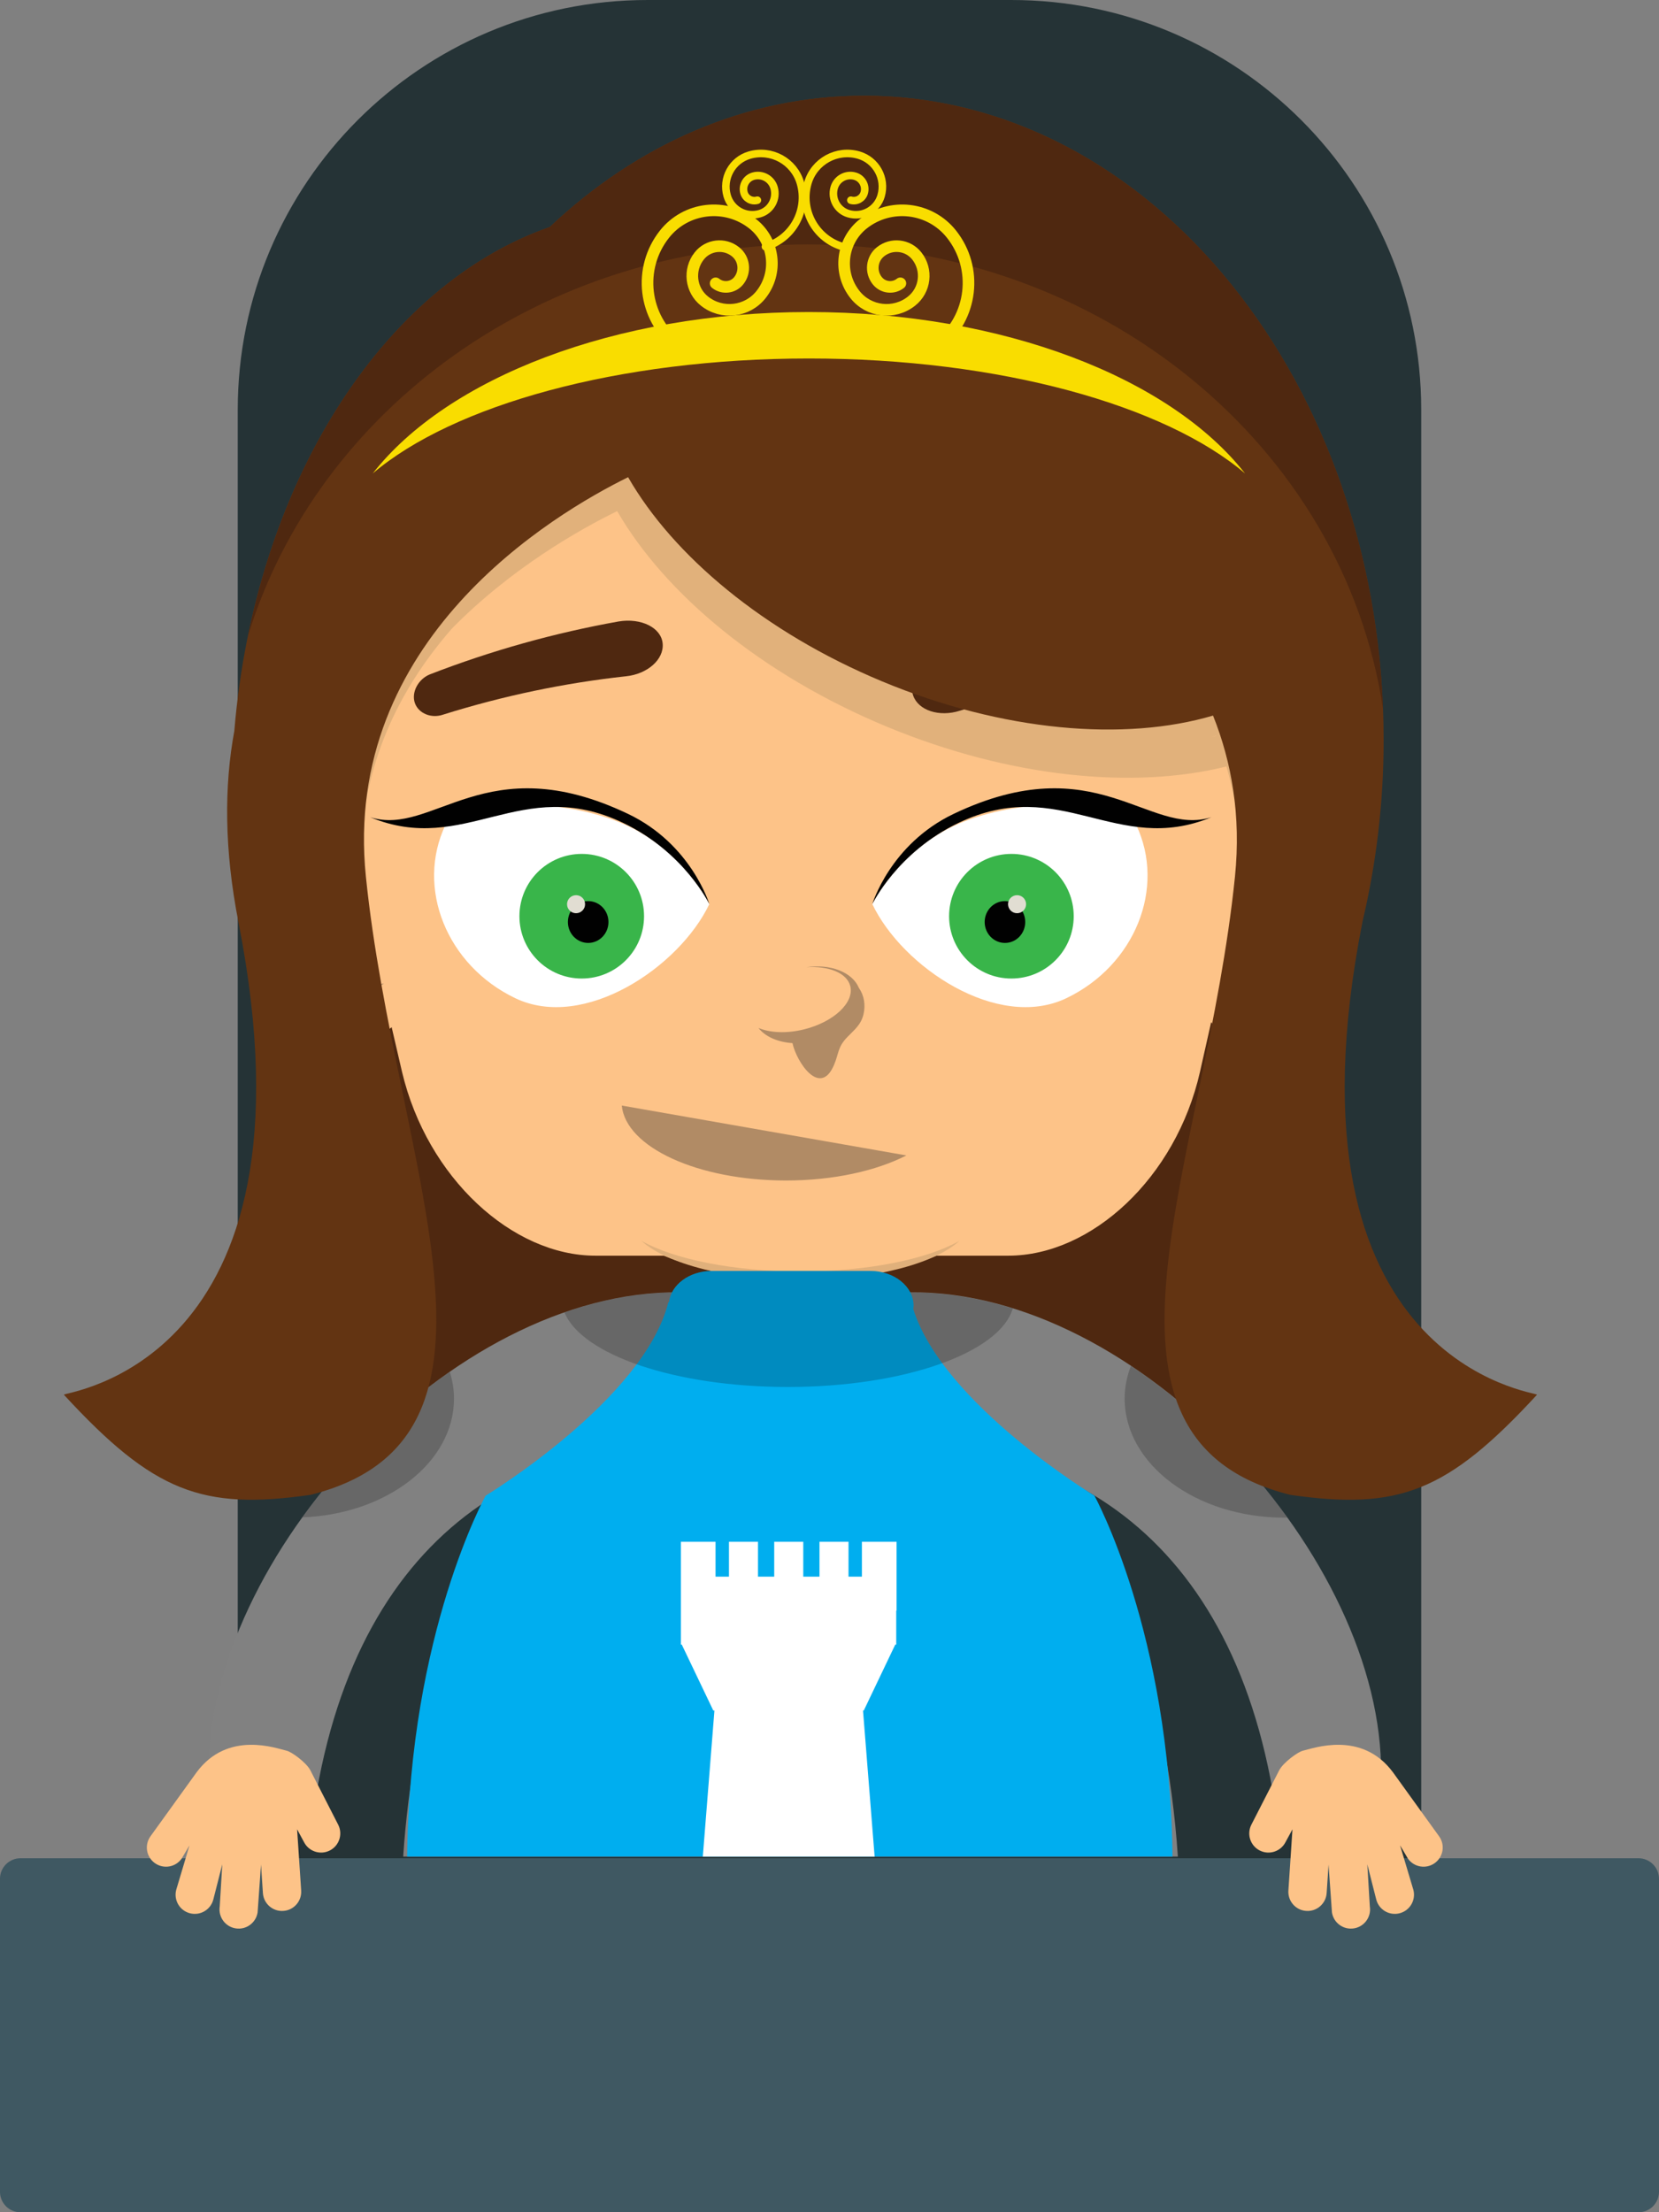 <?xml version="1.0" encoding="utf-8"?>
<!-- Generator: Adobe Illustrator 16.0.3, SVG Export Plug-In . SVG Version: 6.00 Build 0)  -->
<!DOCTYPE svg PUBLIC "-//W3C//DTD SVG 1.0//EN" "http://www.w3.org/TR/2001/REC-SVG-20010904/DTD/svg10.dtd">
<svg version="1.0" id="Layer_1" xmlns="http://www.w3.org/2000/svg" xmlns:xlink="http://www.w3.org/1999/xlink" x="0px" y="0px"
	 width="81.47px" height="108.629px" viewBox="-93.149 -35.618 81.47 108.629"
	 enable-background="new -93.149 -35.618 81.47 108.629" xml:space="preserve">
<rect x="-93.149" y="-35.618" width="81.47" height="108.629" fill="#808080" stroke="none"/>
<path fill="#253336" d="M-23.356,58.849v-74.345c0-11.113-9.009-20.122-20.124-20.122h-17.871c-11.113,0-20.123,9.009-20.123,20.122
	v74.345H-23.356z"/>
<path fill="#3F5862" d="M-11.679,72.005c0,0.555-0.451,1.007-1.007,1.007h-79.458c-0.556,0-1.006-0.452-1.006-1.007V56.636
	c0-0.555,0.45-1.008,1.006-1.008h79.458c0.556,0,1.007,0.453,1.007,1.008V72.005z"/>
<g>
	<path fill="#4F2810" d="M-32.015,35.39c0,0-27.446-5.044-43.981,0.504c-0.399-4.664-1.648-28.053-1.648-28.053l2.161-12.983
		l9.31-10.72l8.062-0.819l23.971,7.943l3.322,7.93l2.375,7.12v25.939L-32.015,35.39z"/>
	<path fill-rule="evenodd" clip-rule="evenodd" fill="#818181" d="M-48.993,27.854c11.227-0.542,23.401,12.444,23.663,23.173
		l-5.211,1.942c-2.153-13.681-11.089-18.895-22.321-17.576L-48.993,27.854z"/>
	<path fill-rule="evenodd" clip-rule="evenodd" fill="#818181" d="M-59.245,27.854c-11.229-0.542-23.402,12.444-23.664,23.173
		l5.211,1.942c2.154-13.681,11.089-18.895,22.321-17.576L-59.245,27.854z"/>
	<path fill="#FDC388" d="M-76.539,53.985c0.233,0.465,0.046,1.03-0.418,1.264c-0.464,0.233-1.03,0.047-1.264-0.417l-0.338-0.625
		l0.2,3.007c0.033,0.519-0.359,0.967-0.878,1c-0.519,0.035-0.966-0.357-1.001-0.876l-0.093-1.399l-0.167,2.348
		c-0.081,0.514-0.563,0.866-1.076,0.784c-0.514-0.08-0.864-0.562-0.784-1.076l0.125-2.07l-0.439,1.725
		c-0.129,0.504-0.641,0.809-1.145,0.68c-0.504-0.128-0.808-0.641-0.68-1.145l0.654-2.19l-0.387,0.654
		c-0.302,0.423-0.89,0.521-1.313,0.218c-0.424-0.303-0.521-0.89-0.219-1.313l2.265-3.143c1.542-2.086,3.943-1.169,4.426-1.064
		c0.236,0.052,0.954,0.571,1.159,0.953L-76.539,53.985z"/>
	<path fill="#FDC388" d="M-29.798,7.561c-0.748-0.273-1.717,0.225-2.553,1.189l0.012-0.056c0.014-0.068,0.021-0.135,0.035-0.206
		c0.107-0.39,0.215-0.788,0.311-1.197c3.714-16.322-5.602-34.38-22.165-34.38c-16.566,0-25.675,18.059-21.775,34.38
		c0.062,0.264,0.137,0.523,0.212,0.789c-0.652-0.506-1.32-0.718-1.87-0.52c-1.163,0.434-1.278,2.535-0.305,4.612
		c0.923,1.982,2.526,3.233,3.61,2.87c0.142-0.051,0.262-0.127,0.371-0.221l0.509,2.193c1.236,5.215,5.427,9.026,9.496,9.026h3.357
		c2.121,0.86,4.368,1.202,6.703,1.202c2.336,0,4.581-0.342,6.691-1.202h3.525c4.074,0,8.232-3.811,9.414-9.026l0.549-2.441
		c0.16,0.228,0.364,0.392,0.617,0.475c1.092,0.367,2.679-0.888,3.595-2.875C-28.495,10.104-28.627,7.994-29.798,7.561z"/>
	<path fill="#B18B65" d="M-62.615,18.668c0.2,2.048,3.73,3.68,8.067,3.68c2.335,0,4.433-0.475,5.908-1.231L-62.615,18.668z"/>
	<path fill="#B18B65" d="M-76.271,11.718c-0.254-0.319-0.434-0.667-0.545-1.004c0.127-0.606,0.472-1.066,0.988-1.188
		c0.213-0.05,0.434-0.035,0.652,0.027c-0.41-0.403-0.888-0.611-1.321-0.508c-0.266,0.063-0.475,0.241-0.63,0.486
		c-0.006,0.009-0.013,0.017-0.018,0.026c-0.303,0.504-0.365,1.297-0.104,2.126c0.237,0.755,0.682,1.357,1.174,1.678
		c-0.279-0.314-0.509-0.717-0.652-1.177c-0.063-0.203-0.099-0.404-0.122-0.598c0.068,0.108,0.141,0.215,0.224,0.318
		c0.73,0.915,1.761,1.261,2.31,0.782c0.005-0.004,0.007-0.009,0.011-0.013C-74.874,12.829-75.671,12.471-76.271,11.718z"/>
	<path fill="#B18B65" d="M-30.994,11.718c0.253-0.319,0.432-0.667,0.54-1.004c-0.131-0.606-0.478-1.066-0.994-1.188
		c-0.213-0.05-0.434-0.035-0.652,0.027c0.409-0.403,0.883-0.611,1.318-0.508c0.267,0.063,0.477,0.241,0.632,0.486
		c0.006,0.009,0.013,0.017,0.018,0.026c0.306,0.504,0.372,1.297,0.116,2.126c-0.233,0.755-0.676,1.357-1.166,1.678
		c0.276-0.314,0.504-0.717,0.646-1.177c0.063-0.203,0.096-0.404,0.118-0.598c-0.067,0.108-0.14,0.215-0.221,0.318
		c-0.726,0.915-1.754,1.261-2.306,0.782c-0.005-0.004-0.007-0.009-0.011-0.013C-32.383,12.829-31.588,12.471-30.994,11.718z"/>
	<path fill="#B18B65" d="M-50.971,12.89c-0.322-0.772-1.387-1.185-2.586-1.017c1.099-0.073,1.999,0.279,2.163,0.929
		c0.203,0.808-0.808,1.759-2.257,2.122c-0.862,0.217-1.681,0.172-2.25-0.064c0.338,0.43,0.949,0.695,1.667,0.742
		c0.213,0.959,1.367,2.667,2.043,1.07c0.246-0.58,0.165-0.861,0.652-1.366c0.354-0.369,0.67-0.597,0.795-1.122
		C-50.637,13.73-50.713,13.259-50.971,12.89z"/>
	<circle fill="#81D2ED" cx="-41.771" cy="9.941" r="2.099"/>
	<path fill="#FFFFFF" d="M-37.356,4.882c1.476,3.096-0.061,6.909-3.433,8.518c-3.373,1.608-8.046-1.528-9.522-4.624
		c0,0,1.21-2.506,3.963-3.819C-43.595,3.643-39.073,3.494-37.356,4.882z"/>
	<path fill="#010101" d="M-50.311,8.776c0,0,1.227-2.554,4.24-3.99c5.004-2.388,7.748,1.652,12.414-0.277
		c-3.092,0.979-5.666-3.5-12.663-0.162C-49.431,5.831-50.311,8.776-50.311,8.776"/>
	<circle fill="#39B54A" cx="-43.481" cy="9.371" r="3.06"/>
	<ellipse fill="#010101" cx="-43.798" cy="9.656" rx="0.996" ry="1.027"/>
	<circle fill="#E1DDD2" cx="-43.203" cy="8.781" r="0.443"/>
	<path fill="#E1B17B" d="M-32.396,0.25c-0.215,0.064-0.437,0.12-0.659,0.176c-0.116-0.36-0.243-0.712-0.382-1.056
		c-4.357,1.279-10.382,0.796-16.381-1.687c-5.821-2.41-10.316-6.164-12.543-10.018c-1.811,0.884-5.202,2.799-8.075,5.863
		c-3.393,3.252-6.404,7.921-6.188,14.184c0.097-3.028,0.955-5.661,2.216-7.921c-0.692,1.865-1.082,3.949-1.002,6.264
		c0.144-4.506,2.071-8.086,4.467-10.824c2.937-2.979,6.278-4.86,8.103-5.752c2.352,4.073,7.101,8.042,13.252,10.59
		c6.051,2.506,12.123,3.081,16.667,1.949c0.198,0.68,0.36,1.385,0.47,2.119c0.043-0.012,0.086-0.023,0.13-0.035
		c-0.061-0.747-0.179-1.461-0.331-2.155c0.123-0.032,0.248-0.061,0.367-0.095c0.479,1.189,0.837,2.467,1.043,3.834
		c0.045-0.012,0.09-0.026,0.137-0.039C-31.253,3.835-31.783,1.772-32.396,0.25z M-33.685,0.575c0.082-0.022,0.167-0.042,0.247-0.065
		c0.002,0.003,0.003,0.007,0.003,0.01C-33.516,0.539-33.601,0.556-33.685,0.575z"/>
	<path fill="#FFFFFF" d="M-71.27,4.882c-1.477,3.096,0.06,6.909,3.433,8.518c3.372,1.608,8.046-1.528,9.521-4.624
		c0,0-1.21-2.506-3.962-3.819C-65.031,3.643-69.554,3.494-71.27,4.882z"/>
	<path fill="#010101" d="M-58.316,8.776c0,0-1.226-2.554-4.239-3.99c-5.006-2.388-7.748,1.652-12.415-0.277
		c3.093,0.979,5.667-3.5,12.664-0.162C-59.196,5.831-58.316,8.776-58.316,8.776"/>
	<circle fill="#39B54A" cx="-64.581" cy="9.371" r="3.06"/>
	<ellipse fill="#010101" cx="-64.265" cy="9.656" rx="0.996" ry="1.027"/>
	<circle fill="#E1DDD2" cx="-64.86" cy="8.781" r="0.443"/>
	<path fill="#4F2810" d="M-35.986-3.646c0.04,0.551-0.444,1.02-1.03,1.069c-3.114,0.333-6.127,0.963-9,1.858
		c-1.001,0.32-2.042-0.01-2.292-0.754l0,0c-0.25-0.744,0.463-1.589,1.552-1.861c3.09-0.734,6.286-1.181,9.544-1.313
		C-36.596-4.656-36.023-4.195-35.986-3.646L-35.986-3.646z"/>
	<path fill="#4F2810" d="M-72.775-1.094c0.188,0.521,0.816,0.759,1.372,0.571c2.989-0.938,6.004-1.562,8.995-1.888
		c1.049-0.107,1.87-0.823,1.801-1.604l0,0c-0.065-0.783-1.058-1.273-2.166-1.087c-3.126,0.558-6.235,1.423-9.276,2.602
		C-72.618-2.263-72.958-1.613-72.775-1.094L-72.775-1.094z"/>
	<path fill="#E0B07B" d="M-53.836,26.815c-3.314,0-6.222-0.603-7.811-1.503c1.238,1.132,4.278,1.931,7.813,1.931
		c3.536,0,6.569-0.799,7.798-1.931C-47.619,26.212-50.523,26.815-53.836,26.815z"/>
	<path fill="#FDC388" d="M-31.7,53.985c-0.233,0.465-0.047,1.03,0.418,1.264c0.463,0.233,1.03,0.047,1.264-0.417l0.339-0.625
		l-0.2,3.007c-0.034,0.519,0.358,0.967,0.878,1c0.518,0.035,0.966-0.357,1.001-0.876l0.093-1.399l0.167,2.348
		c0.08,0.514,0.562,0.866,1.076,0.784c0.514-0.08,0.865-0.562,0.784-1.076l-0.124-2.07l0.438,1.725
		c0.129,0.504,0.641,0.809,1.145,0.68c0.505-0.128,0.809-0.641,0.681-1.145l-0.654-2.19l0.387,0.654
		c0.302,0.423,0.89,0.521,1.313,0.218c0.423-0.303,0.521-0.89,0.218-1.313l-2.265-3.143c-1.542-2.086-3.943-1.169-4.426-1.064
		c-0.236,0.052-0.954,0.571-1.159,0.953L-31.7,53.985z"/>
	<path fill="#818181" d="M-35.307,55.545c-0.54-8.183-3.357-16.329-6.731-20.795c-3.565-4.719-8.396-6.928-12.3-6.928
		c-3.92,0-8.759,2.209-12.312,6.928c-0.433,0.575-0.857,1.21-1.266,1.9c-2.777,4.664-4.966,11.766-5.433,18.895H-35.307z"/>
	<path fill="#00AEEF" d="M-35.572,55.545c-0.107-10.989-3.833-17.722-3.833-17.722s-7.442-4.5-8.898-9.171
		c0.005-0.052,0.018-0.101,0.018-0.154c0-0.946-0.951-1.709-2.123-1.709h-7.788c-1.1,0-1.995,0.675-2.103,1.54
		c-0.013-0.006-0.027-0.012-0.027-0.012c-1.19,4.79-8.974,9.507-8.974,9.507s-3.742,6.733-3.854,17.722H-35.572z"/>
	<polygon fill="#FFFFFF" points="-59.711,45.135 -59.669,45.135 -58.12,48.375 -58.065,48.375 -58.635,55.545 -50.198,55.545 
		-50.768,48.375 -50.731,48.375 -49.184,45.135 -49.137,45.135 -49.137,43.468 -49.12,43.468 -49.12,40.088 -50.823,40.088 
		-50.823,41.801 -51.48,41.801 -51.48,40.088 -52.906,40.088 -52.906,41.801 -53.702,41.801 -53.702,40.088 -55.129,40.088 
		-55.129,41.801 -55.925,41.801 -55.925,40.088 -57.351,40.088 -57.351,41.801 -58.01,41.801 -58.01,40.088 -59.711,40.088 
		-59.711,45.042 -59.714,45.042 -59.711,45.046 	"/>
	<path opacity="0.2" fill="#010101" d="M-50.408,26.787h-7.788c-0.883,0-1.625,0.438-1.944,1.057
		c-1.764,0.026-3.542,0.377-5.287,0.983c0.846,2.074,5.427,3.66,10.968,3.66c5.714,0,10.415-1.686,11.044-3.854
		c-1.665-0.519-3.356-0.801-5.031-0.786C-48.762,27.225-49.521,26.787-50.408,26.787z M-78.298,38.889
		c4.145-0.156,7.444-2.703,7.444-5.831c0-0.453-0.075-0.892-0.206-1.314C-73.821,33.656-76.315,36.14-78.298,38.889z
		 M-37.614,31.455c-0.194,0.509-0.306,1.047-0.306,1.603c0,3.228,3.511,5.845,7.841,5.845c0.049,0,0.097-0.005,0.146-0.006
		C-32.021,36.004-34.678,33.406-37.614,31.455z"/>
	<path fill="#633412" d="M-26.246,9.67c0-0.004,0.001-0.007,0.002-0.012c0.671-2.831,1.042-5.822,1.042-8.924
		c0-17.48-11.425-31.651-25.52-31.651c-5.8,0-11.146,2.405-15.432,6.448c-8.218,2.862-14.488,12.67-15.489,24.747
		c-0.499,2.694-0.499,5.81,0.205,9.392c4.287,21.811-8.699,23.072-8.573,23.198c4.412,4.791,6.807,5.673,12.103,4.917
		c11.096-2.774,4.161-16.264,2.726-30.367c-1.181-11.608,9.175-17.782,12.878-19.604c2.212,3.854,6.676,7.608,12.457,10.019
		c5.956,2.482,11.939,2.966,16.268,1.686c0.915,2.287,1.38,4.912,1.077,7.9c-1.435,14.103-8.37,27.592,2.725,30.367
		c5.297,0.756,7.693-0.126,12.105-4.917C-17.547,32.742-30.533,31.481-26.246,9.67z"/>
	<path fill="#4F2810" d="M-25.232-0.808c-0.649-16.764-11.812-30.108-25.489-30.108c-5.8,0-11.146,2.405-15.432,6.448
		c-7.125,2.481-12.781,10.185-14.814,20.058c3.409-11.085,14.407-19.206,27.457-19.206C-39.083-23.616-27.161-13.693-25.232-0.808z"
		/>
	
		<path fill="none" stroke="#F9DD00" stroke-width="0.57" stroke-linecap="round" stroke-linejoin="round" stroke-miterlimit="10" d="
		M-59.886-18.697c-1.672-1.323-1.954-3.75-0.632-5.422c1.059-1.337,3.001-1.563,4.339-0.505c1.068,0.848,1.25,2.401,0.402,3.471
		c-0.677,0.855-1.919,1-2.774,0.322c-0.685-0.541-0.801-1.536-0.258-2.221c0.433-0.547,1.229-0.64,1.775-0.207
		c0.439,0.347,0.513,0.983,0.166,1.421c-0.277,0.351-0.786,0.41-1.137,0.132"/>
	
		<path fill="none" stroke="#F9DD00" stroke-width="0.57" stroke-linecap="round" stroke-linejoin="round" stroke-miterlimit="10" d="
		M-47.053-18.697c1.672-1.323,1.954-3.75,0.631-5.422c-1.059-1.337-3-1.563-4.338-0.505c-1.069,0.848-1.25,2.401-0.402,3.471
		c0.676,0.855,1.919,1,2.775,0.322c0.685-0.541,0.801-1.536,0.259-2.221c-0.434-0.547-1.23-0.64-1.777-0.207
		c-0.438,0.347-0.512,0.983-0.165,1.421c0.277,0.351,0.786,0.41,1.137,0.132"/>
	
		<path fill="none" stroke="#F9DD00" stroke-width="0.372" stroke-linecap="round" stroke-linejoin="round" stroke-miterlimit="10" d="
		M-51.76-23.505c-1.336-0.389-2.105-1.787-1.717-3.123c0.311-1.069,1.43-1.684,2.498-1.374c0.855,0.249,1.348,1.144,1.099,1.999
		c-0.198,0.684-0.914,1.079-1.599,0.878c-0.548-0.159-0.862-0.73-0.704-1.278c0.128-0.438,0.585-0.69,1.023-0.563
		c0.35,0.103,0.552,0.468,0.45,0.819c-0.082,0.28-0.375,0.441-0.655,0.36"/>
	
		<path fill="none" stroke="#F9DD00" stroke-width="0.372" stroke-linecap="round" stroke-linejoin="round" stroke-miterlimit="10" d="
		M-55.559-23.505c1.336-0.389,2.105-1.787,1.717-3.123c-0.312-1.069-1.429-1.684-2.499-1.374c-0.855,0.249-1.346,1.144-1.098,1.999
		c0.199,0.684,0.915,1.079,1.598,0.878c0.548-0.159,0.863-0.73,0.704-1.278c-0.127-0.438-0.585-0.69-1.023-0.563
		c-0.351,0.103-0.552,0.468-0.451,0.819c0.082,0.28,0.375,0.441,0.655,0.36"/>
	<path fill="#F9DD00" d="M-32.007-12.369c-3.652-4.67-11.864-7.927-21.419-7.927s-17.769,3.257-21.419,7.927
		c3.928-3.347,12.041-5.646,21.419-5.646S-35.936-15.716-32.007-12.369z"/>
</g>
</svg>
